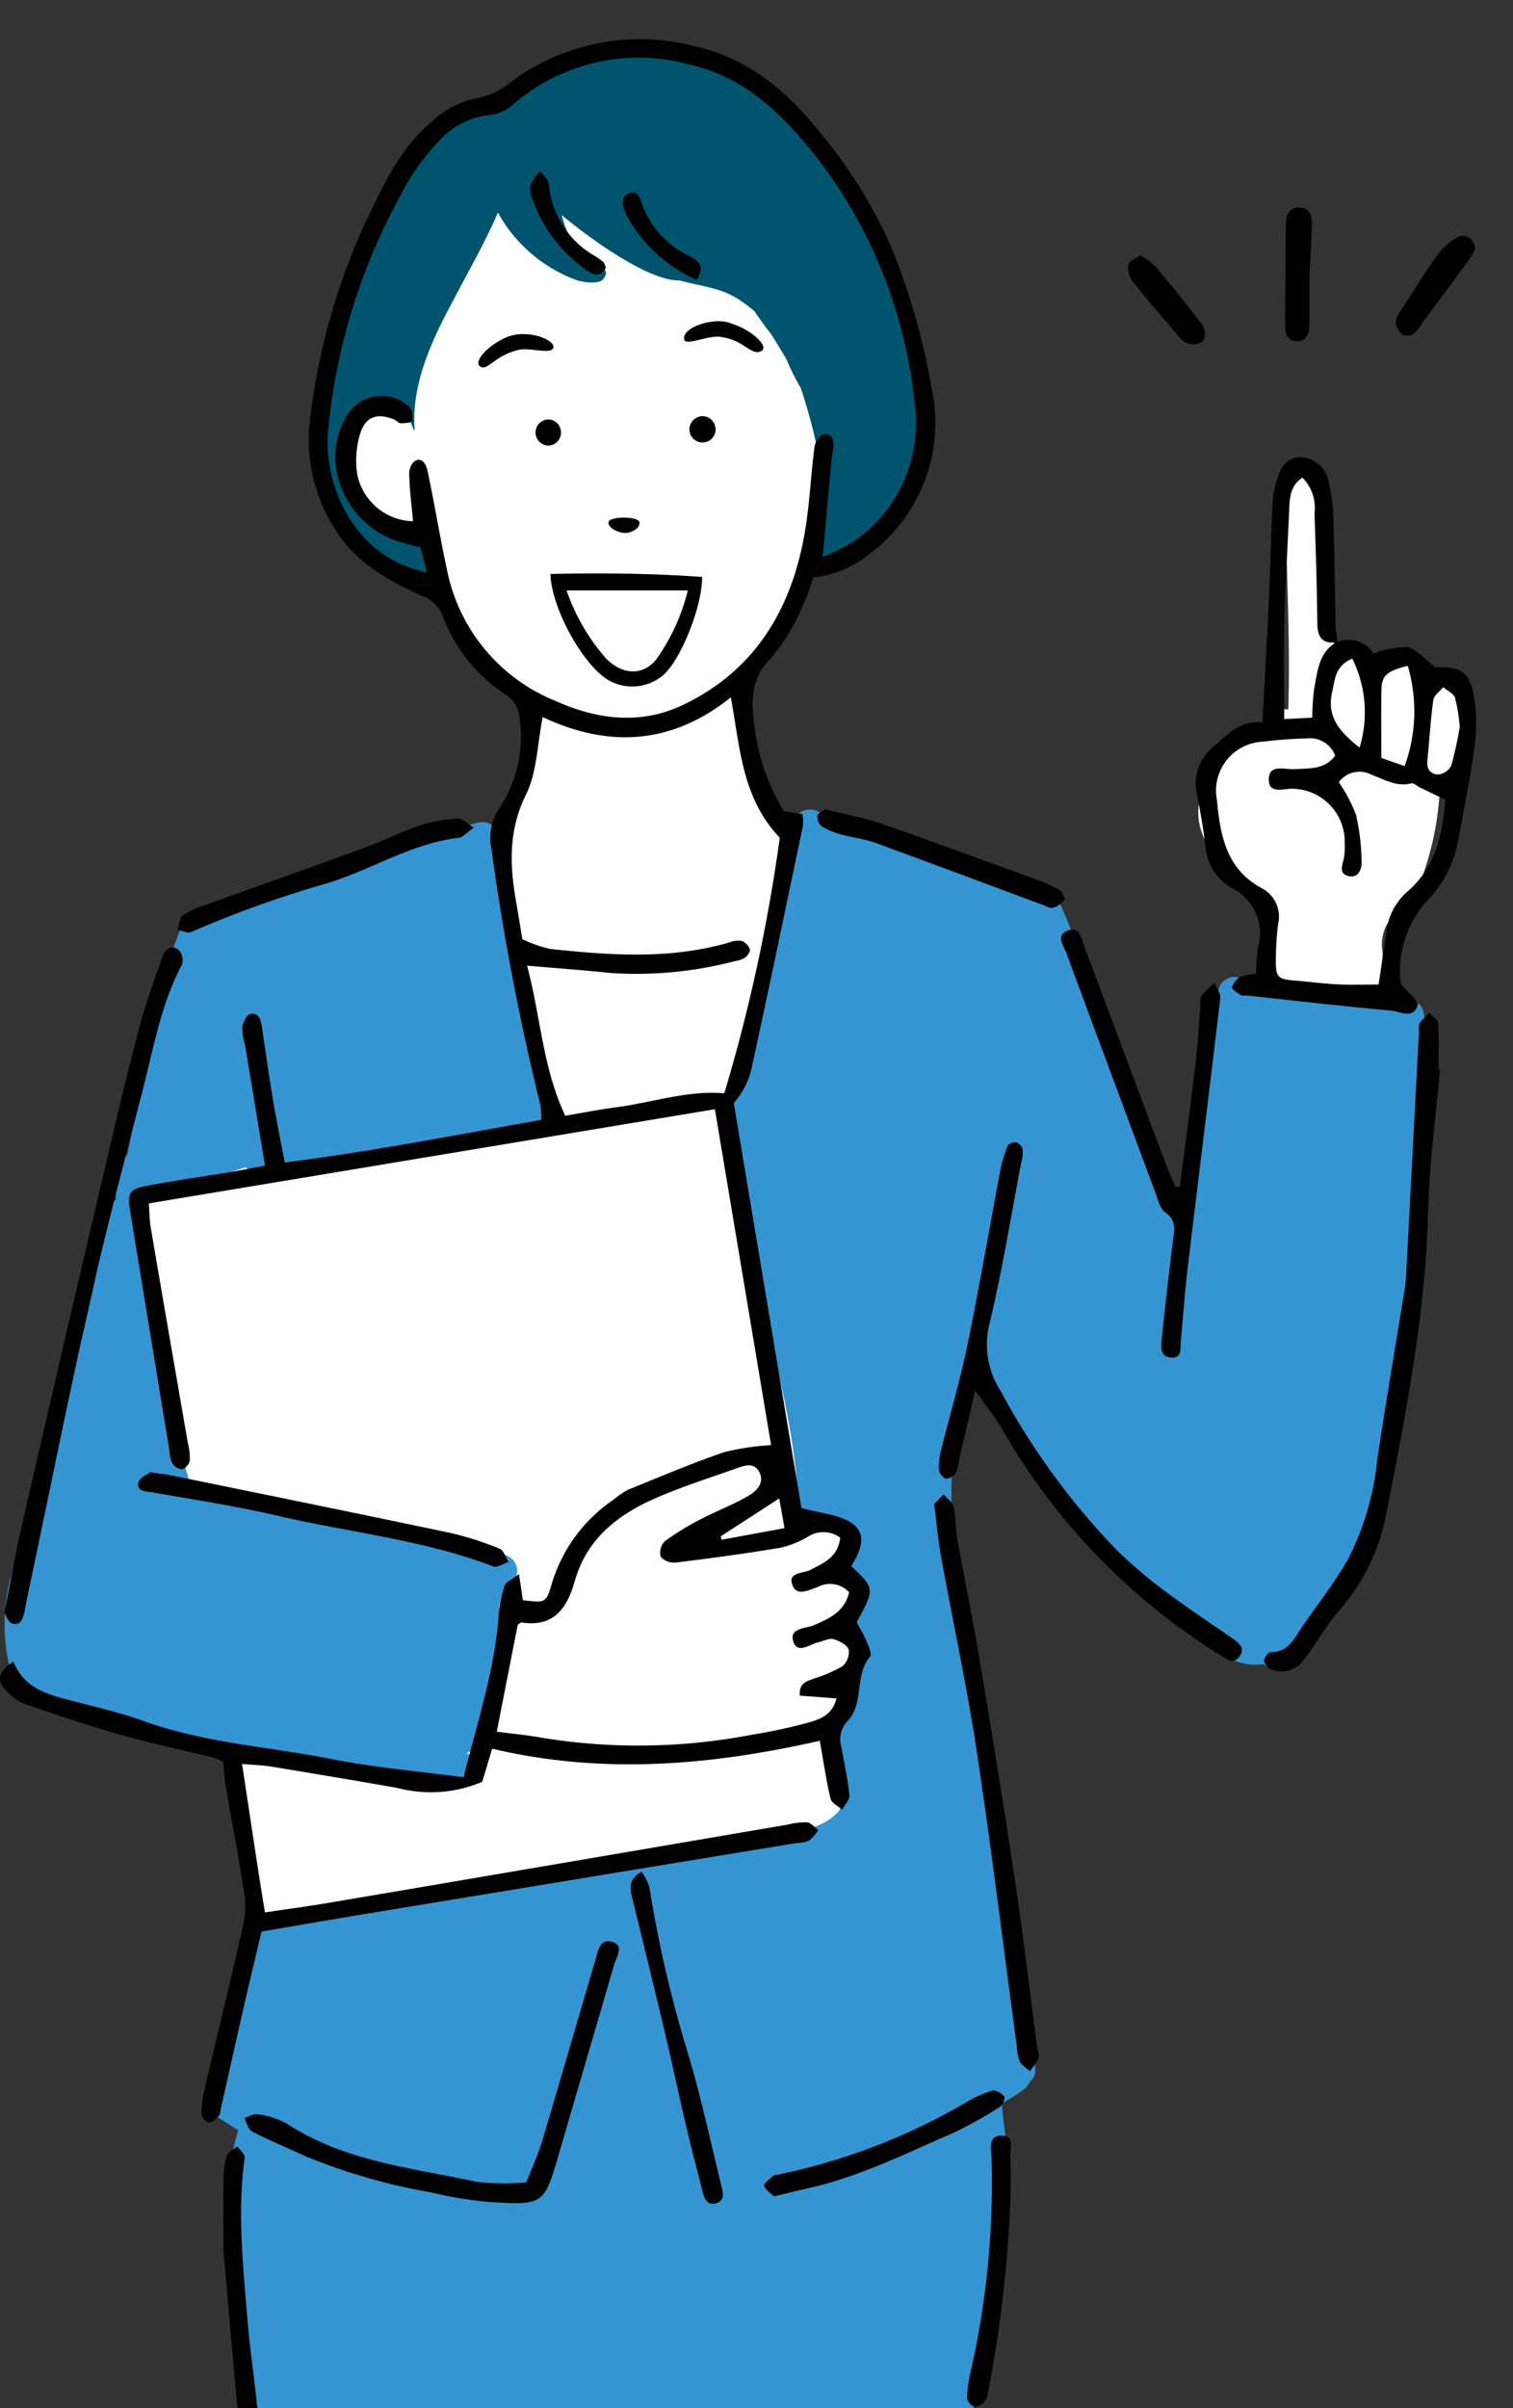 <?xml version="1.0" encoding="UTF-8"?> <svg xmlns="http://www.w3.org/2000/svg" xmlns:xlink="http://www.w3.org/1999/xlink" width="114.948" height="182.824" viewBox="0 0 114.948 182.824"><rect x="0" y="0" width="114.948" height="182.824" fill="#333333" stroke="none"/><defs><clipPath id="clip-path"><rect id="長方形_23551" data-name="長方形 23551" width="114.948" height="182.824" transform="translate(0 -3)" fill="none"></rect></clipPath></defs><g id="img_woman03" transform="translate(0 3)" clip-path="url(#clip-path)"><path id="パス_9983" data-name="パス 9983" d="M575.079,215.521h0a1.217,1.217,0,0,0-.765-.178q.094-.217.176-.44a1.279,1.279,0,0,0-2.126-1.237,3.557,3.557,0,0,0-.666,1.047,3.161,3.161,0,0,1-.439-1.073,1.28,1.28,0,0,0-2.449-.012,1.537,1.537,0,0,0-.27-.006c-.082-1.041-.219-2.081-.36-3.1-.243-1.791-.575-3.569-.887-5.35-.053-1.86-.1-3.719-.1-5.577a1.273,1.273,0,0,0-2.545,0c0,.8.012,1.594.025,2.392a1.49,1.49,0,0,0-.272,1.174c.106.736.227,1.47.352,2.2.108,3.835.247,7.674.121,11.505a1.2,1.2,0,0,0-1.355.887c-.178.615-.372.7-.969.883a6.1,6.1,0,0,0-2.132,1.094,6.725,6.725,0,0,0-2.38,4.945c.017,3.183,3.212,5.107,5.436,6.814a34.625,34.625,0,0,0,.339,5.145.989.989,0,0,0,.621.767,1.33,1.33,0,0,0,1.889.908l.2,0c.394-.01.787,0,1.18,0,.656,0,1.3-.024,1.952-.08a1.229,1.229,0,0,0,2.194-.413,12.275,12.275,0,0,0,.192-2.541,3.236,3.236,0,0,1,.353-2.145c.534-.644,1.18-1.182,1.7-1.844a7.682,7.682,0,0,0,1.19-2.39,22.383,22.383,0,0,0,1.061-5.325c2.234-2.063,2.93-6.071.757-8.428a1.223,1.223,0,0,0-2.018.388" transform="translate(-467.001 -165.999)" fill="#fff"></path><path id="パス_9984" data-name="パス 9984" d="M114.4,136.757c-.061-5.979-.256-12.008.01-17.983.211-4.716.863-9.456.229-14.168a18,18,0,0,0-2.034-6.45c-1.155-2.073-3-3.577-4.6-5.288a32.5,32.5,0,0,1-6.617-10c-.186-2.222-.944-4.36-1.1-6.58,2.919-2.191,4.483-5.994,5.673-9.3a41.921,41.921,0,0,0,2.8-11.989,27.164,27.164,0,0,0-2.412-12.752c-1.758-3.8-4.962-7.417-8.919-8.987-4.316-1.711-9.324-.591-13.439,1.151a18.064,18.064,0,0,0-5.152,3.183,19.189,19.189,0,0,0-3.05,3.866,38.29,38.29,0,0,0-4.855,11.331c-.828,3.34-1.39,7.676.987,10.532.188.225.409.431.617.638a1.167,1.167,0,0,0,1.525.168A18.657,18.657,0,0,1,76.077,65.7c.926.9,1.312,2.533,1.868,3.681a15.689,15.689,0,0,0,4.73,5.487c.814.615,1.666,1.169,2.527,1.705a11.3,11.3,0,0,1-3.857,11.714,1.072,1.072,0,0,0-.437.742c-4.643,1.288-8.741,4.08-12.386,7.163a69.824,69.824,0,0,0-10.409,11.223,23.35,23.35,0,0,0-4.7,14.69c.039,5.333,1.268,10.758,2.537,15.914,1.37,5.573,3.8,10.8,5.652,16.215,1.88,5.5,2.51,11.231,3.565,16.922a1.2,1.2,0,0,0,2.1.486c5.666.775,11.392.384,17.094.572,2.76.092,5.478.28,8.242.157a59.341,59.341,0,0,0,8.212-.948c4.7-.869,10.1-2.259,12.981-6.4,2.3-3.306,1.733-7.66,1.276-11.411a151.419,151.419,0,0,1-.671-16.859" transform="translate(-44.696 -27.116)" fill="#fff"></path><path id="パス_9985" data-name="パス 9985" d="M192.328,27.558a34.432,34.432,0,0,0-3.559-9.016,58.044,58.044,0,0,0-5.319-8.083c-2.062-2.6-4.763-5.361-8.128-6.1a1.229,1.229,0,0,0-1.245.407,16.3,16.3,0,0,0-5.6-.892c-3.377.044-7.007,1.4-8.243,4.521a24.374,24.374,0,0,0-3.207.466,1.113,1.113,0,0,0-.911,1.17,5.675,5.675,0,0,0-2.364,2.872c-.1.145-.185.294-.275.443-2.675.989-3.991,4.482-4.041,7.118a1.293,1.293,0,0,0,.087.506q-.26.5-.5,1a1.349,1.349,0,0,0-.08,1.056q-.252.354-.507.705a1.22,1.22,0,0,0-.229.522,1.2,1.2,0,0,0-.358.457c-1.034,2.195-1.124,4.532-1.348,6.907a1.229,1.229,0,0,0,.056.526,1.248,1.248,0,0,0-.643,1.04,9.088,9.088,0,0,0,1.691,6.124,21.348,21.348,0,0,0,4.616,4.176,1.288,1.288,0,0,0,.359.193,2.5,2.5,0,0,0,.167.195,1.269,1.269,0,0,0,1.977-1.564c0-.04,0-.079,0-.119a1.284,1.284,0,0,0-1.272-1.272,1.236,1.236,0,0,0-.363.055,19.069,19.069,0,0,1-3.335-3.014,6.613,6.613,0,0,1-1.294-4.773,1.247,1.247,0,0,0-.072-.537,1.283,1.283,0,0,0,.66-1.029l0-.047a1.205,1.205,0,0,0,.54-.224,3,3,0,0,1,2.739-.263c.874.264,1.3,2.474,1.252,1.683-.261-3.954,1.949-7.833,3.128-10.071,1.1-2.091,2.275-4.144,3.21-6.315a11.235,11.235,0,0,0,5.9,5.1c.491.2,1.774.37,2.084-.039.316-.355.33-.76-.235-1.037a5.667,5.667,0,0,1-2.893-3.828c1.95,1.631,6.53,5.018,8.965,4.96,1.544.445,3.067.517,4.475,1.441.41.269.8.566,1.181.873.4.606.83,1.189,1.282,1.759.4.629.778,1.272,1.164,1.911a17.273,17.273,0,0,0,1.079,2.168,39.712,39.712,0,0,1,1.411,5.4,1.228,1.228,0,0,0,.229.519c-.2,1.659-.272,3.337-.54,4.986-.922,1,.2,2.834,1.411,2.065a1.014,1.014,0,0,0,.861-.595c2.267-1.51,4.981-2.927,5.221-5.839.013-.017.026-.032.038-.05,1.732-2.489,1.4-5.826.78-8.624" transform="translate(-122.088 -3.243)" fill="#00546e" fill-rule="evenodd"></path><path id="パス_9986" data-name="パス 9986" d="M189.266,373.812a1.141,1.141,0,0,0-1.584-.832,10.8,10.8,0,0,0-1.182-.4,25.132,25.132,0,0,0-3.886-.689,31.567,31.567,0,0,0-6.7-.253,1.252,1.252,0,0,0-2.216.413,81.25,81.25,0,0,0-1.368,10.843,40.72,40.72,0,0,1-1.077,6.756c-3.992-7.793-6.219-16.354-9.716-24.363a1.045,1.045,0,0,0-1.605-.468c-.313-.2-.628-.386-.914-.544a38.759,38.759,0,0,0-5.018-2.2c-1.376-.532-2.539-1.077-3.886-1.535-1.813-.619-4.027-.763-5.673-1.779a1.129,1.129,0,0,0-1.057-.116,1.3,1.3,0,0,0-2.032,1.018,35.11,35.11,0,0,1-1.419,7.733c-.431,1.778-.7,3.582-1.149,5.358-.452,1.8-.95,3.581-1.355,5.389-.106.48-.241,1.01-.344,1.556a1.254,1.254,0,0,0-.235.715c-.333,10.172,4.088,19.639,4.857,29.67a1.281,1.281,0,0,0,.918,2.142,3.085,3.085,0,0,1,2.75,1.873c.024.039.043.082.067.123a1.118,1.118,0,0,0-.174.646,1.474,1.474,0,0,0,.221.783c.027.037.053.073.078.1a1.237,1.237,0,0,0,.268.4,1.306,1.306,0,0,0,.442.286,15.4,15.4,0,0,1,.346,2.048,2.635,2.635,0,0,0,.072,3.256,17.461,17.461,0,0,1-.352,2.592,6.549,6.549,0,0,1-1.683,3.526,1.138,1.138,0,0,0,.127,1.84,25.758,25.758,0,0,1,.74,2.974,1.136,1.136,0,0,0-.456.981,1.218,1.218,0,0,1-.227.791,3.759,3.759,0,0,1-1.315.981,15.253,15.253,0,0,1-4.182,1.271c-2.733.54-5.511.671-8.273.971a1.321,1.321,0,0,0-.7.29,15.705,15.705,0,0,0-2.3.17c-3.046.356-6.057,1-9.052,1.644-3.336.717-6.658,1.488-9.992,2.21-1.359.3-2.719.581-4.085.83a14.489,14.489,0,0,1-2.441.334c-.666-.587-1.844-.55-2.014.544-.65,4.189-3.048,7.972-3.344,12.222a1.2,1.2,0,0,0,.405,1.745c.568.329,1.12.681,1.66,1.049-1.118,3.571-1.075,7.613-.863,11.3.209,3.653.6,7.844,2.467,11.082a1.221,1.221,0,0,0,1.912.28c6.082,1.437,12.253.926,18.425.664,4.972.484,9.945.709,14.96.744,3.659.027,7.331-.072,10.976-.4a44.464,44.464,0,0,0,4.927-.668c.981-.2,2.406-.5,2.907-1.488a1.618,1.618,0,0,0,.09-1.3,15.966,15.966,0,0,0,1.609-6.164,26.428,26.428,0,0,0,.023-6.887,1.391,1.391,0,0,0,.2-.247c1.672-2.6.537-6.092.386-9a10.208,10.208,0,0,0,1.766-1.118,1.226,1.226,0,0,0,.353-.5,1.062,1.062,0,0,0,.411-.988c-1.194-15.244-6.84-29.979-6.329-45.367a67.168,67.168,0,0,0,2.114-7.592c3.751,4.786,6.683,10.172,10.712,14.759a39.3,39.3,0,0,0,5.717,5.479c1.347,1.018,3.306,2.347,5.117,1.995a1.1,1.1,0,0,0,1.419.11c2.792-1.8,4.554-5.342,5.967-8.236A38.668,38.668,0,0,0,187.675,403a140.428,140.428,0,0,0,1.413-15.152c.057-2.4.12-4.771.335-7.169a22.7,22.7,0,0,0-.157-6.869m-2.654,1.478s0,0,0,0l0,0,.008,0" transform="translate(-81.112 -299.961)" fill="#3595d2"></path><path id="パス_9987" data-name="パス 9987" d="M36.117,437.178c1.417.233,2.118-1.652,1.149-2.279l.022-.072a1.192,1.192,0,0,0,.983-.887,35.215,35.215,0,0,0,1.415-10.127c0-.016,0-.029,0-.045.047-.221.1-.442.155-.664a1.063,1.063,0,0,0,.977-.91c.078-.382.194-.727.241-1.122a1.254,1.254,0,0,0-.934-1.227c-7.8-1.547-15.7-5-23.76-4.9-.006-.025-.012-.053-.018-.08a59.3,59.3,0,0,1-2.328-10.614c-.168-2.207-.1-5.278-1.646-7.083a23.309,23.309,0,0,0,.721-4.354,1.312,1.312,0,0,0,.407-.07c2.3-.769,4.6-1.578,6.91-2.328a1.124,1.124,0,0,0,.777.219c.578-.035,1.155-.086,1.733-.149a1.312,1.312,0,0,0,1.151.3c2.784-.5,5.519-1.312,8.275-1.95,1.58-.366,3.169-.709,4.773-.957a14.327,14.327,0,0,1,1.686-.161,6.431,6.431,0,0,1,.644.012.089.089,0,0,0,.022,0,.535.535,0,0,0,.055.012c.086.017.327.121.043-.01a1.343,1.343,0,0,0,1.621-.454,1.107,1.107,0,0,0,1.114-.384,1.341,1.341,0,0,0,.223.02,1.286,1.286,0,0,0,.405-2.486c0-.276-.006-.552-.016-.82a36.128,36.128,0,0,0-.55-4.418c-.458-2.733-1.169-5.431-1.548-8.177a1.15,1.15,0,0,0-.934-.889V369.2a1.175,1.175,0,0,0-.249-.736c-.016-.994.047-1.995.053-2.983a1.286,1.286,0,0,0-1.611-1.227,8.067,8.067,0,0,0-1.764.616,6.8,6.8,0,0,0-3.144.544c-1.676.6-3.271,1.423-4.876,2.188-3.492,1.664-7.308,2.451-10.765,4.182a1.281,1.281,0,0,0-.5-.288,1.3,1.3,0,0,0-1.566.889c-2.228,5.477-2.854,11.4-4.039,17.153a1.047,1.047,0,0,0-.9,1.2,14.347,14.347,0,0,1,.024,2.187,1.08,1.08,0,0,0-.566.8,135.316,135.316,0,0,1-4.824,19.5,67.123,67.123,0,0,0-2.557,8.236,14.01,14.01,0,0,0,.137,7.789,1.319,1.319,0,0,0,1.445.851,1.2,1.2,0,0,0,.957.474,9.892,9.892,0,0,1,3.256.895,29.671,29.671,0,0,0,3.735,1.292c2.741.689,5.511,1.347,8.271,1.952,5.188,1.137,10.489,1.609,15.722,2.473" transform="translate(-1.766 -304.794)" fill="#3595d2"></path><path id="パス_9988" data-name="パス 9988" d="M41.124,82.023a6.765,6.765,0,0,0-.072-1.139A184.811,184.811,0,0,1,37.344,61.5a4.025,4.025,0,0,1,.665-3.245,9.824,9.824,0,0,0,1.4-7.132,2.272,2.272,0,0,0-.946-1.354,12.289,12.289,0,0,1-4.827-5.994,2.652,2.652,0,0,0-1.594-1.551c-2.631-1.175-5.082-2.538-6.671-5.178a12.628,12.628,0,0,1-1.768-8.621,49.946,49.946,0,0,1,4.274-14.788c1.272-2.61,2.488-5.323,4.813-7.295A7.084,7.084,0,0,1,36.26,4.45a5.269,5.269,0,0,0,2.425-1.127A16.425,16.425,0,0,1,52.73.5c4.146.926,7.039,3.437,9.5,6.465a37.335,37.335,0,0,1,5.385,8.569,51.38,51.38,0,0,1,3.147,10.856,12.4,12.4,0,0,1-4.58,12.572,8.29,8.29,0,0,1-4.4,1.89,17.318,17.318,0,0,1-.85,2.264,15.157,15.157,0,0,1-2.324,3.813c-1.53,1.506-1.556,3.179-1.312,5.02a16.124,16.124,0,0,0,2.26,6.647l1.413.217a3.946,3.946,0,0,1,.036.867c-1.3,6.187-2.585,12.376-3.932,18.552a6.072,6.072,0,0,1-1.326,2.512l5.139,30.743c1.467.413,2.86.487,3.839,1.161,1.253.862.577,2.207-.049,3.256,1.794,1.7,1.795,1.7.409,4.26.261.494.563.988.784,1.517.147.352.38.922.227,1.1-1.2,1.428-.426,3.534-1.7,4.879a2.025,2.025,0,0,0-.478,1.97c.228,1.217.486,2.434.611,3.663.035.344-.352.731-.545,1.1-.306-.274-.8-.5-.883-.831-.33-1.386-.534-2.8-.819-4.4-8.3,1.881-16.53,2.581-24.89.6l-.754,2.514a9.979,9.979,0,0,1-6.413.475c-3.2-.568-6.41-1.1-9.619-1.629-.631-.1-1.276-.119-2.216-.2L20.1,142.2c1.7-.255,3.334-.473,4.96-.748q17.356-2.947,34.71-5.912a6.076,6.076,0,0,1,1.542-.188c.3.029.577.382.863.589a3.629,3.629,0,0,1-.717.807,2.729,2.729,0,0,1-.951.178Q44,139.635,27.5,142.352c-2.5.411-4.986.844-7.634,1.294-.47,2-.955,4.01-1.417,6.028-.567,2.476-1.116,4.957-1.674,7.436-.043.19-.046.431-.165.552-.211.213-.513.5-.747.479a.866.866,0,0,1-.559-.645,8.652,8.652,0,0,1,.252-1.926c.965-4.126,1.977-8.24,2.911-12.372a6.807,6.807,0,0,0,.084-2.474c-.414-2.707-.935-5.4-1.4-8.1-.1-.569-.124-1.151-.2-1.867a4.063,4.063,0,0,0-.736-.319c-2.27-.56-4.563-1.033-6.811-1.667-2.5-.705-4.968-1.518-7.422-2.365A4.137,4.137,0,0,1,.409,125.3c-.7-.756-.5-1.426.607-2.152.861,2.183,2.873,2.563,4.825,3.071,1.694.441,3.408.843,5.05,1.437,4.639,1.677,9.553,1.954,14.333,2.9,3.247.639,6.565.918,10,1.378,1.017-4.146,2.359-8.082,2.657-12.264a9.108,9.108,0,0,1,.452-2.267c.1-.305.571-.488,1.093-.9.135.895.218,1.442.3,1.985,1.627.2,1.758.235,2.155-1.114a11.809,11.809,0,0,1,4.724-6.51,6.209,6.209,0,0,1,1.127-.765c2.413-.983,4.818-2,7.279-2.847a20.058,20.058,0,0,1,3.572-.538L54.313,81.215,11.306,88.366c.058.781.054,1.3.14,1.8q1.4,8.194,2.827,16.384a4.809,4.809,0,0,1,.144,1.349.921.921,0,0,1-.575.654,1,1,0,0,1-.749-.45,2.5,2.5,0,0,1-.216-.94Q11.386,98.094,9.9,89.02c-.241-1.494-.1-1.738,1.368-2.013,2.114-.4,4.247-.694,6.37-1.045.757-.125,1.509-.283,2.495-.469-.519-3.136-1.016-6.141-1.516-9.147a4.745,4.745,0,0,1-.213-1.341c.053-.379.339-.972.608-1.024.65-.127.809.445.89,1.006.27,1.871.543,3.743.854,5.608.246,1.472.55,2.934.879,4.662,6.6-.829,13.007-2.089,19.485-3.234M62.5,39.3a17.815,17.815,0,0,0,2.377-1.2A10.907,10.907,0,0,0,69.45,27.326,36.381,36.381,0,0,0,61.992,8.882C59.416,5.657,56.578,2.8,52.214,1.858A14.586,14.586,0,0,0,38.9,5a3.192,3.192,0,0,1-1.676.733A5.969,5.969,0,0,0,33.6,7.445,17.964,17.964,0,0,0,30.236,12.2a45.941,45.941,0,0,0-5.271,17.062,10.91,10.91,0,0,0,2.279,8.068,8.758,8.758,0,0,0,5.185,3.118l-.48-1.88c-.437-.118-.808-.232-1.186-.318A6.943,6.943,0,0,1,25.544,32.6a6.04,6.04,0,0,1,.661-3.791,3.088,3.088,0,0,1,4.952-.851,1.3,1.3,0,0,1,.13,1.019c-.029.12-.551.166-.846.158-.17,0-.325-.207-.5-.281-1.269-.527-2.194-.23-2.585,1.1a6.932,6.932,0,0,0-.216,3.056,4.437,4.437,0,0,0,4.238,3.567c-.108-1.228-.272-2.449-.287-3.671,0-.327.219-.953.687-.989s.652.584.725.93c.522,2.478.928,4.98,1.464,7.455a13.593,13.593,0,0,0,8.306,9.945c3.2,1.427,6.473,1.781,9.64.264,5.507-2.638,8.277-7.359,9.253-13.217.353-2.118.439-4.28.72-6.411.047-.35.463-.9.737-.921.7-.043.734.568.675,1.118-.028.259-.1.514-.121.773-.215,2.326-.424,4.652-.678,7.45m-22.815,29a9.657,9.657,0,0,0,2.142.747c4.55.481,9.1.814,13.593-.5a1.809,1.809,0,0,1,.95-.106,1.1,1.1,0,0,1,.6.633c.054.155-.169.479-.35.623a1.811,1.811,0,0,1-.726.256,29.449,29.449,0,0,1-9.491.918c-2.058-.215-4.124-.364-6.359-.558,1.032,3.867,1.183,7.754,2.9,11.394,1.3-.218,2.572-.472,3.853-.638,2.75-.356,5.424-1.31,8.231-1.062A127.928,127.928,0,0,0,59.242,60.6c-2.874-3.011-3.009-6.788-3.717-10.657-4.545,3.645-9.364,3.823-14.293,1.5-.423,2.118-.433,4.2-1.263,5.871-1.348,2.716-1.249,5.369-.757,8.154.158.9.3,1.795.471,2.836m-.353,52.073-1.589,8.093c1.275.17,2.376.267,3.459.469a45.552,45.552,0,0,0,15.938-.238,40.723,40.723,0,0,0,4.2-.9c.9-.25,1.887-.547,2.214-1.855l-2.788-.212c-.074-1.01.573-1.089,1.094-1.3a10.932,10.932,0,0,0,2.135-.922,1.431,1.431,0,0,0,.482-1.273c-.128-.366-.719-.667-1.165-.793-.328-.092-.747.151-1.127.236-.648.144-1.558.893-1.886.014-.414-1.11.883-1.031,1.512-1.3,1.233-.518,2.379-1.063,2.7-2.514a1.988,1.988,0,0,0-2.37-.4c-.64.22-1.573.737-1.916-.089-.438-1.053.786-.912,1.334-1.2,1.026-.537,2.124-.971,2.274-2.453a2.155,2.155,0,0,0-2.4-.1,7.213,7.213,0,0,1-2.161.87c-2.63.44-5.275.8-7.922,1.121a1.372,1.372,0,0,1-1.149-.43,1.238,1.238,0,0,1,.293-1.174,20.477,20.477,0,0,1,2.774-1.7c1.2-.63,2.494-1.1,3.654-1.8.562-.336,1.2-.962.753-1.786-.416-.768-1.152-.459-1.742-.252-2.145.756-4.324,1.446-6.393,2.376-2.75,1.237-5,3.1-5.863,6.149-.6,2.113-1.6,3.541-4.07,3.166-.046-.007-.105.066-.27.178M59.6,113.02l-.4-2.258-4.447,2.883.073.254,4.779-.879" transform="translate(0 -0.004)" fill-rule="evenodd"></path><path id="パス_9989" data-name="パス 9989" d="M567.664,208.491a2.265,2.265,0,0,1,2.765.878,7.069,7.069,0,0,1,2.566-.494c.726.162,1.318.923,2.119,1.536,2.1-.087,2.76.405,3.033,2.794a13.773,13.773,0,0,1-.073,3.482c-.332,2.313-.8,4.607-1.213,6.909a9.063,9.063,0,0,1-2.156,4.328,7.942,7.942,0,0,0-2.21,6.514c.534.656,1.383,1.292,1.278,1.649-.31,1.062-1.344.442-2.015.383-3.626-.32-7.242-.747-10.862-1.135-.194-.021-.426.032-.575-.057-.254-.152-.674-.452-.638-.579a1.424,1.424,0,0,1,.634-.8,4,4,0,0,1,1.183-.208,16.837,16.837,0,0,1,.154-2,3.837,3.837,0,0,0-2.053-4.561,4.012,4.012,0,0,1-1.956-3.226c-.147-1.294-.378-2.581-.625-3.86a3.6,3.6,0,0,1,1.311-3.658c1.033-.895,1.953-1.953,3.666-1.8.171-3.277.351-6.456.5-9.636.107-2.346.148-4.695.266-7.04a7.225,7.225,0,0,1,.38-1.9c.278-.832.728-1.566,1.772-1.54a2.224,2.224,0,0,1,2.094,1.772,13.505,13.505,0,0,1,.366,2.707c.092,2.8.115,5.608.181,8.412a11.171,11.171,0,0,0,.152,1.136c-1.107.179-1.533-.294-1.545-1.4-.03-2.8-.116-5.593-.218-8.388a3.218,3.218,0,0,0-.921-2.7c-.986.675-.963,1.657-1.005,2.61-.127,2.794-.29,5.588-.361,8.383-.06,2.389-.012,4.781-.012,7.342l2.131-.11a18.023,18.023,0,0,1,.155-2.264c.26-1.309.346-2.734,1.735-3.492m8.223,11.992c-.8-.387-1.37-.663-1.94-.941-.218-.107-.467-.356-.642-.31-1.116.295-2-.281-2.975-.628a1.969,1.969,0,0,0-2.541.54,11.855,11.855,0,0,1,1.3,2.446,16.666,16.666,0,0,1,.433,3.621c.021.567-.266,1.272-1.051,1.047-.7-.2-.4-.818-.3-1.324a4.825,4.825,0,0,0,.07-1.166,4.024,4.024,0,0,0-3.84-4.119c-.683-.073-1.9.467-1.931-.663-.03-1.271,1.241-.777,1.988-.831,1.093-.078,2.228.066,3.06-1.024a2.05,2.05,0,0,0-2.165-1.308,32.159,32.159,0,0,0-3.31.246,3.721,3.721,0,0,0-3.514,4.417c.257,2.717.715,5.307,3.492,6.751a2.442,2.442,0,0,1,1.154,2.7,24.926,24.926,0,0,0-.171,2.731c0,1.3.172,1.436,1.444,1.538,1.1.088,2.2.237,3.3.291,1.018.05,2.039.01,3.067.01.208-1.4.4-2.68.586-3.961a4.769,4.769,0,0,1,1.567-3.066c2.164-1.852,2.706-4.332,2.913-6.993m-3.089-2.565a12.127,12.127,0,0,0,.236-7.608c-1.611.4-1.978.739-2,1.845-.028,1.672-.007,3.346-.007,5.146l1.768.617m-3.421-1.4a9.207,9.207,0,0,0-.551-6.759c-1.343.575-1.307,1.595-1.527,2.517-.463,1.946.638,3.1,2.078,4.242m7.614-1.557a13.533,13.533,0,0,0-.359-2.22c-.11-.332-.586-.544-.9-.809-.261.323-.7.62-.751.973-.213,1.534-.3,3.084-.455,4.627-.065.66.3,1.044.863,1.02a1.272,1.272,0,0,0,.957-.67,29.225,29.225,0,0,0,.64-2.919" transform="translate(-466.08 -162.749)" fill-rule="evenodd"></path><path id="パス_9990" data-name="パス 9990" d="M602.044,457.28c-.312,3.567-.81,7.129-.9,10.7-.189,7.8-1.686,15.4-3.18,23a15.442,15.442,0,0,1-3.536,7.3c-.983,1.12-1.724,2.448-2.616,3.651a2.146,2.146,0,0,1-2.553.9,1.014,1.014,0,0,1-.581-.66c-.018-.223.318-.683.493-.68,1.393.023,1.82-1.089,2.434-1.974,1.183-1.7,2.471-3.35,3.491-5.147a21.1,21.1,0,0,0,2.179-7.458c.632-4.252,1.363-8.489,2.049-12.732a11.093,11.093,0,0,0,.142-1.164q.493-9.263.976-18.526c.014-.26-.05-.569.068-.767a4.434,4.434,0,0,1,.739-.763c.229.265.638.519.656.8.075,1.168.031,2.344.031,3.517l.1.009" transform="translate(-492.645 -379.063)" fill-rule="evenodd"></path><path id="パス_9991" data-name="パス 9991" d="M439.95,532.035c-.471,2-.844,3.567-1.213,5.139a4.173,4.173,0,0,1-.274,1.123.937.937,0,0,1-.761.423.925.925,0,0,1-.524-.7,5.318,5.318,0,0,1,.193-1.538c.659-2.654,1.443-5.281,1.993-7.957.905-4.4,1.657-8.831,2.494-13.245a9.64,9.64,0,0,1,.56-1.846.73.73,0,0,1,.657-.246.8.8,0,0,1,.474.534,2.745,2.745,0,0,1-.1.951c-.8,4.157-1.461,8.347-2.462,12.454a6.451,6.451,0,0,0,.875,4.91,54.3,54.3,0,0,0,8.846,12.117,37.48,37.48,0,0,0,3.7,3.143c1.665,1.252,3.418,2.387,5.125,3.583.437.306.914.685.537,1.273-.452.7-.965.314-1.49-.02a48.575,48.575,0,0,1-16.54-17.094c-.533-.938-1.232-1.781-2.09-3.005" transform="translate(-365.854 -429.461)" fill-rule="evenodd"></path><path id="パス_9992" data-name="パス 9992" d="M2.048,473.022c.489-2.452.868-4.636,1.365-6.794q3.2-13.9,6.47-27.785c.774-3.3,1.553-6.6,2.422-9.869.484-1.822,1.136-3.6,1.761-5.382.191-.545.684-.906,1.219-.491a1.174,1.174,0,0,1,.264,1.1c-1.563,2.919-2.124,6.146-2.931,9.294C11.243,438.46,9.8,443.81,8.589,449.21c-1.741,7.753-3.3,15.547-4.94,23.323-.027.128-.034.26-.066.385-.13.515-.275,1.141-.958.918-.308-.1-.47-.652-.576-.815" transform="translate(-1.714 -353.592)" fill-rule="evenodd"></path><path id="パス_9993" data-name="パス 9993" d="M503.175,433.724c.395-3.071.809-6.139,1.176-9.214.17-1.423.246-2.858.365-4.287.027-.324-.049-.717.107-.958a6.01,6.01,0,0,1,.98-.97c.156.38.484.78.442,1.137-.8,6.8-1.652,13.584-2.466,20.378-.225,1.875-.356,3.762-.536,5.643-.053.547.145,1.349-.768,1.265-.793-.073-.744-.819-.684-1.387q.4-3.792.867-7.576c.1-.788.254-1.47-.592-2.055-.414-.286-.564-1-.767-1.539q-3.384-9.066-6.744-18.141c-.214-.577-.815-1.328.036-1.689,1-.427,1.109.625,1.341,1.239,2.05,5.424,4.072,10.859,6.109,16.288.243.648.527,1.28.792,1.92l.343-.053" transform="translate(-413.535 -346.656)" fill-rule="evenodd"></path><path id="パス_9994" data-name="パス 9994" d="M435.069,677.765l.708-.723c.268.311.69.586.772.939.175.754.116,1.559.253,2.325.572,3.2,1.229,6.393,1.767,9.6.915,5.457,1.808,10.917,2.626,16.389.635,4.249,1.139,8.518,1.7,12.777.034.258.192.557.108.761a5.576,5.576,0,0,1-.672,1c-.261-.241-.609-.438-.76-.735a3.628,3.628,0,0,1-.226-1.142c-1.009-7.487-1.924-14.987-3.053-22.456-.749-4.951-1.817-9.853-2.712-14.783-.22-1.215-.323-2.45-.516-3.955" transform="translate(-364.093 -566.592)" fill-rule="evenodd"></path><path id="パス_9995" data-name="パス 9995" d="M135.145,903.309c.376-.968.867-2.02,1.2-3.12,1.365-4.552,2.672-9.121,4.027-13.676.193-.65.314-1.7,1.215-1.483,1.069.255.407,1.146.224,1.774-1.381,4.751-2.78,9.5-4.163,14.246-1.145,3.931-1.142,3.987-5.139,3.763a29.984,29.984,0,0,1-4.612-.746,44.944,44.944,0,0,1-9.539-2.749c-1.348-.623-2.724-1.188-4.043-1.867-.3-.153-.406-.67-.6-1.019.338-.107.7-.354,1.008-.293a6.36,6.36,0,0,1,2.22.707c4.395,2.882,9.519,3.358,14.454,4.427a19.182,19.182,0,0,0,3.753.035" transform="translate(-95.16 -740.626)" fill-rule="evenodd"></path><path id="パス_9996" data-name="パス 9996" d="M65.265,666.732c.741.111,1.2.156,1.642.248,7.075,1.448,14.153,2.884,21.22,4.374a23.457,23.457,0,0,1,3.706,1.194c.3.12.446.656.662,1-.39.123-.858.452-1.156.338-5.333-2.041-11.016-2.587-16.522-3.877-3.1-.726-6.253-1.194-9.387-1.75-.516-.092-1.2-.022-1.049-.756.072-.351.668-.6.885-.772" transform="translate(-53.86 -557.964)" fill-rule="evenodd"></path><path id="パス_9997" data-name="パス 9997" d="M105.1,363.205c-.542.378-.819.729-1.132.765-3.562.406-6.571,2.388-9.9,3.419a83.222,83.222,0,0,0-10.442,3.739c-.262.121-.689-.115-1.039-.184.136-.381.16-.917.43-1.109a7.264,7.264,0,0,1,1.771-.788c3.968-1.433,7.947-2.835,11.908-4.285,1.462-.535,2.863-1.24,4.335-1.74a11.815,11.815,0,0,1,2.857-.518c.319-.025.672.374,1.215.7" transform="translate(-69.109 -303.364)" fill-rule="evenodd"></path><path id="パス_9998" data-name="パス 9998" d="M294.508,852.7a4.353,4.353,0,0,1,.581,1.146,92.756,92.756,0,0,0,2.956,12.715c.988,3.294,1.7,6.671,2.526,10.011.129.517.261,1.1-.416,1.295s-.889-.367-1.022-.888c-.435-1.7-.876-3.4-1.277-5.1-.55-2.34-1.045-4.693-1.6-7.031-.795-3.352-1.621-6.7-2.437-10.044-.185-.757-.412-1.519.689-2.1" transform="translate(-245.757 -713.597)" fill-rule="evenodd"></path><path id="パス_9999" data-name="パス 9999" d="M104.016,988.373c0-2.006-.02-3.761.011-5.514a5.594,5.594,0,0,1,.261-1.724c.1-.28.523-.446.8-.664.191.29.579.607.543.865-.569,4.1-.12,8.176.206,12.253.171,2.135.5,4.258.715,6.39.068.663.424,1.667-.553,1.785-1,.12-.872-.923-.934-1.6-.368-4.011-.716-8.024-1.05-11.791" transform="translate(-87.042 -820.52)" fill-rule="evenodd"></path><path id="パス_10000" data-name="パス 10000" d="M453.658,980.056a94.628,94.628,0,0,1-1.709,14.9,1.371,1.371,0,0,1-.267.716c-.2.2-.56.429-.781.372a.909.909,0,0,1-.543-.679,9.936,9.936,0,0,1,.261-1.924,64.314,64.314,0,0,0,1.6-16.264c-.031-.66-.289-1.691.713-1.719,1.1-.03.673,1.04.712,1.669.061.972.016,1.951.016,2.927" transform="translate(-376.888 -816.327)" fill-rule="evenodd"></path><path id="パス_10001" data-name="パス 10001" d="M381.166,358.242c1.48.366,2.836.594,4.118,1.038,3.982,1.379,7.938,2.834,11.9,4.274a10.3,10.3,0,0,1,1.773.8c.221.132.47.637.384.774a1.613,1.613,0,0,1-.869.592c-.2.063-.488-.122-.73-.211-4.254-1.578-8.5-3.176-12.765-4.726-.848-.308-1.77-.406-2.644-.652a5.141,5.141,0,0,1-1.419-.6.927.927,0,0,1-.321-.8c.054-.224.429-.37.575-.483" transform="translate(-318.493 -299.8)" fill-rule="evenodd"></path><path id="パス_10002" data-name="パス 10002" d="M356.594,962.483c-.231-.231-.628-.472-.742-.809-.053-.159.425-.514.687-.752.084-.076.247-.069.374-.094a47.068,47.068,0,0,0,14.317-5.506,9.254,9.254,0,0,1,1.954-.872c.254-.073.694.2.91.445.087.1-.12.658-.329.785a30.2,30.2,0,0,1-3.573,1.993c-3.574,1.554-7.078,3.3-10.916,4.171-.824.186-1.643.39-2.682.638" transform="translate(-297.796 -798.735)" fill-rule="evenodd"></path><path id="パス_10003" data-name="パス 10003" d="M256.356,248.522c3.852-.081,7.691-.054,11.52.227.024,2.194-1.583,6.191-2.9,7.407a3.643,3.643,0,0,1-4.175.45c-1.921-1.09-4.37-5.432-4.447-8.084m1.225,1.249a15.4,15.4,0,0,0,3.018,5.185c1.243,1.244,2.757,1.288,3.76.1a15.192,15.192,0,0,0,2.434-5.287Z" transform="translate(-214.535 -207.946)" fill-rule="evenodd"></path><path id="パス_10004" data-name="パス 10004" d="M252.658,68.532c-.448.757-.942.541-1.389.245a11.035,11.035,0,0,1-4.259-5.64,1.494,1.494,0,0,1-.046-.957,4.662,4.662,0,0,1,.688-.985c.233.32.646.626.672.963a6.932,6.932,0,0,0,3.516,5.5,4.682,4.682,0,0,1,.622.451c.087.078.109.228.2.424" transform="translate(-206.625 -51.212)" fill-rule="evenodd"></path><path id="パス_10005" data-name="パス 10005" d="M295.609,77.821a11.147,11.147,0,0,1-5.106-4.535,3.576,3.576,0,0,1-.279-.511c-.206-.549-.47-1.2.237-1.51.685-.3.848.378,1.027.848A6.9,6.9,0,0,0,294.9,75.93c.655.337,1.481.7.709,1.891" transform="translate(-242.691 -59.578)" fill-rule="evenodd"></path><path id="パス_10006" data-name="パス 10006" d="M222.889,139.544c-.567-.354.6-1.618,1.966-2.208,1.624-.7,3.767.205,3.592.782s-1.951-.1-2.776.2c-1.738.447-2.215,1.584-2.782,1.23" transform="translate(-186.405 -114.72)" fill-rule="evenodd"></path><path id="パス_10007" data-name="パス 10007" d="M318.579,132.5c-.3-.911,2.311-1.825,3.621-1.22,1.524.472,2.943,1.8,2.168,2.1s-1.231-.842-2.94-1.084c-.782-.248-2.691.68-2.849.207" transform="translate(-266.587 -109.699)" fill-rule="evenodd"></path><path id="パス_10008" data-name="パス 10008" d="M283.325,222.863c.015-.493,2.337-.494,2.365,0s-.616.707-.836.771c-.5.145-1.544-.278-1.529-.771" transform="translate(-237.104 -186.197)" fill-rule="evenodd"></path><path id="パス_10009" data-name="パス 10009" d="M251.2,177.78a.984.984,0,0,0-.943-.988l0,0,0,0c-.01,0-.019,0-.029,0a.992.992,0,0,0,0,1.983l.023,0,0,0,0,0a.984.984,0,0,0,.952-.989" transform="translate(-208.581 -147.948)" fill-rule="evenodd"></path><path id="パス_10010" data-name="パス 10010" d="M323.028,176.216l0,0a1,1,0,0,0-.989-.963c-.02,0-.039,0-.059.006a.211.211,0,0,0-.071,0,.545.545,0,0,0-.06.017c-.026.005-.049.014-.074.021h0a1,1,0,0,0-.685.687.578.578,0,0,0-.023.074h0a.521.521,0,0,0-.019.078.349.349,0,0,0,0,.08c0,.015,0,.03,0,.045a.993.993,0,1,0,1.986,0c0-.012,0-.024,0-.036l0,0" transform="translate(-268.668 -146.66)" fill-rule="evenodd"></path><path id="パス_10011" data-name="パス 10011" d="M599.363,88.32c.726.018.945-.589.952-1.228.013-1.3,0-2.6,0-3.558.077-1.585.157-2.82.19-4.056.016-.608-.1-1.249-.857-1.31-.867-.069-1.1.574-1.111,1.28-.038,2.533-.044,5.067-.07,7.6-.007.65.168,1.253.892,1.271" transform="translate(-500.838 -65.412)" fill-rule="evenodd"></path><path id="パス_10012" data-name="パス 10012" d="M650.491,98.844a.952.952,0,0,0,.87-.09,3.831,3.831,0,0,0,.711-.9c1.192-1.61,2.387-3.218,3.568-4.836a5.113,5.113,0,0,0,.383-.7c-.078-.744-.754-1.205-1.324-.888a4.949,4.949,0,0,0-1.567,1.383c-.984,1.369-1.87,2.809-2.78,4.229a1.628,1.628,0,0,0-.375.868,1.455,1.455,0,0,0,.513.932" transform="translate(-543.941 -76.431)" fill-rule="evenodd"></path><path id="パス_10013" data-name="パス 10013" d="M529.017,106.31c.249.291.518.665.848.762a1.4,1.4,0,0,0,1.187-.141,1.217,1.217,0,0,0,.018-1.177c-1.159-1.553-2.389-3.055-3.634-4.54a5.967,5.967,0,0,0-1.144-.823c-.342.258-.814.434-.878.707a1.6,1.6,0,0,0,.255,1.2c1.075,1.37,2.217,2.687,3.349,4.011" transform="translate(-439.674 -84.013)" fill-rule="evenodd"></path></g></svg> 